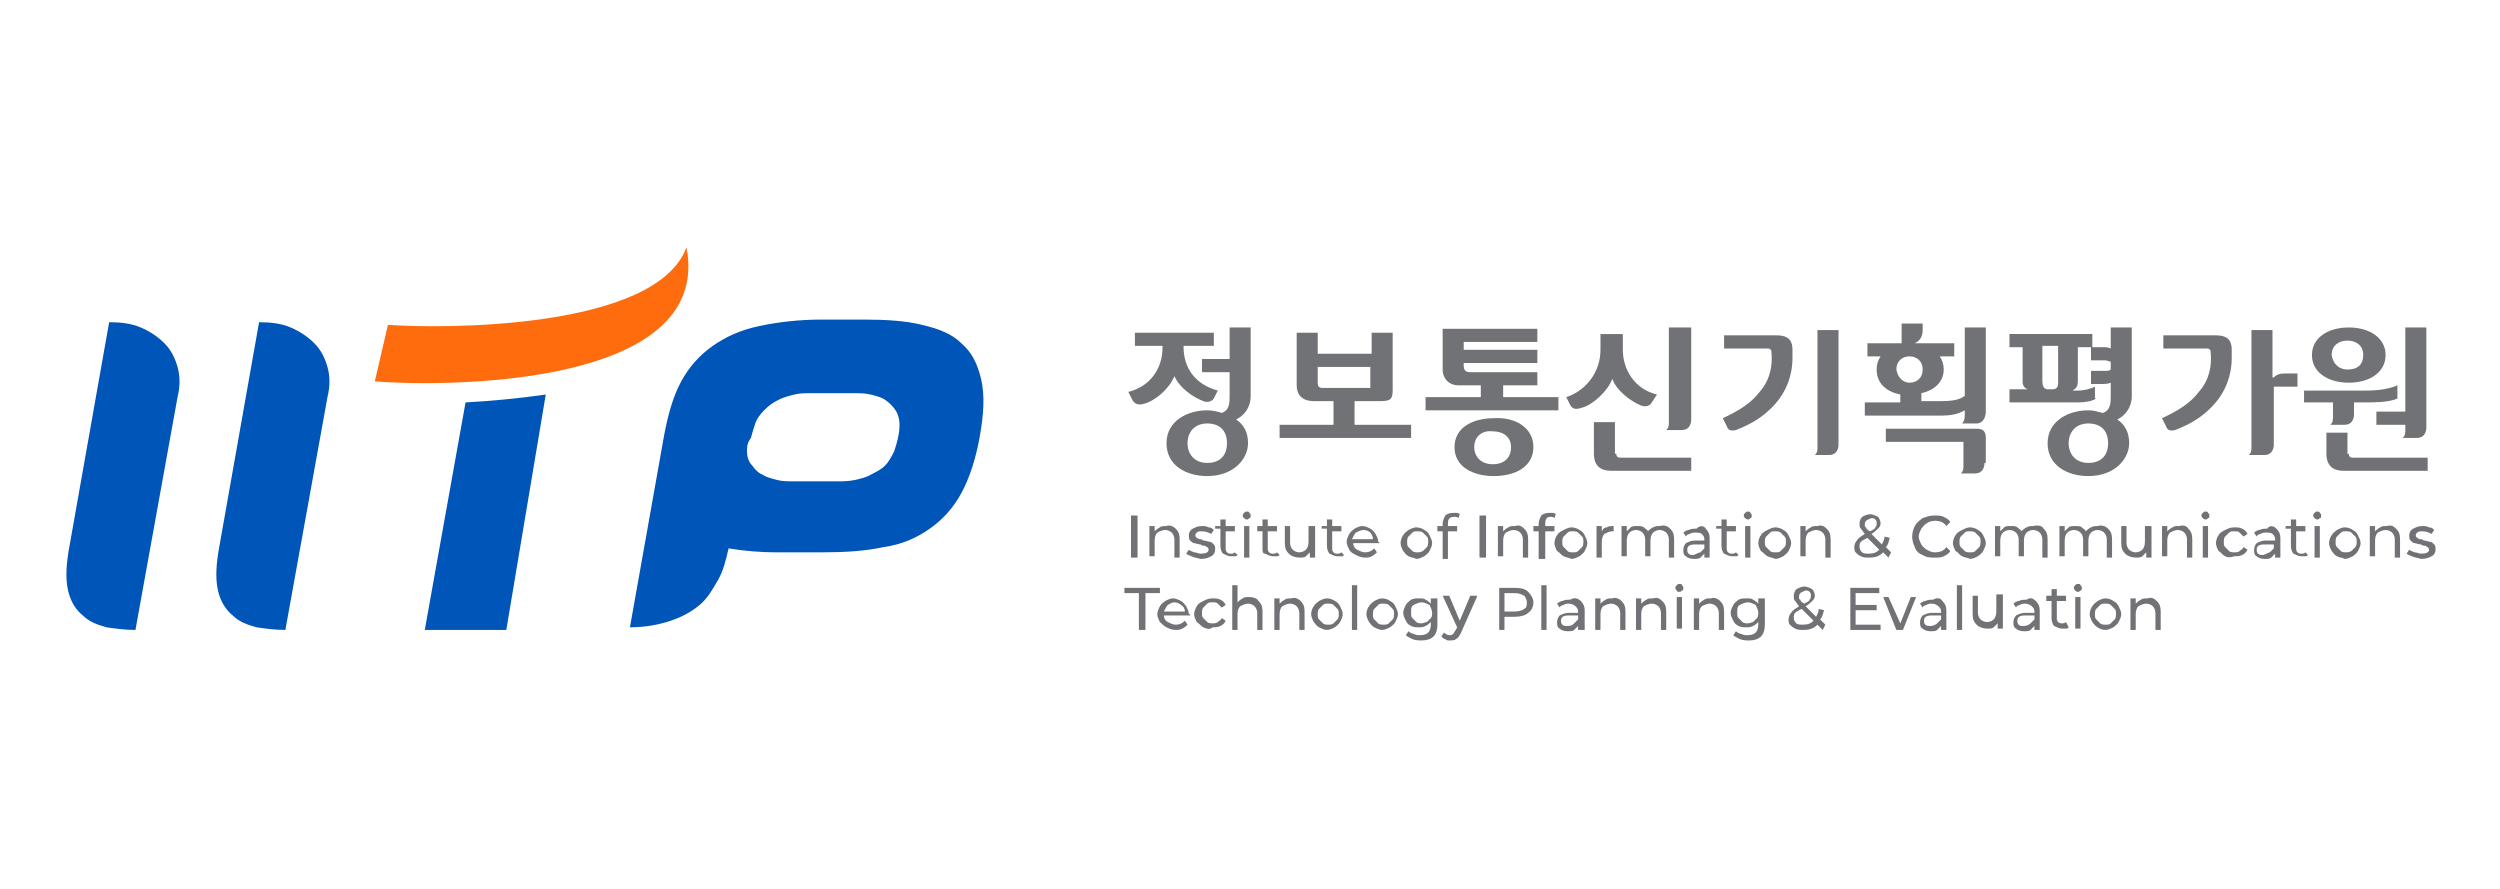 <?xml version="1.0" encoding="utf-8"?>
<!-- Generator: Adobe Illustrator 23.0.0, SVG Export Plug-In . SVG Version: 6.00 Build 0)  -->
<svg version="1.1" id="레이어_1" xmlns="http://www.w3.org/2000/svg" xmlns:xlink="http://www.w3.org/1999/xlink" x="0px"
	 y="0px" viewBox="0 0 190.1 67.6" style="enable-background:new 0 0 190.1 67.6;" xml:space="preserve">
<style type="text/css">
	.st0{fill:#0055B8;}
	.st1{fill:#FF6C0E;}
	.st2{fill:#717275;}
</style>
<g>
	<g>
		<path class="st0" d="M10.3,47.9c-0.8,0-1.5-0.1-2.2-0.2c-0.7-0.2-1.3-0.4-1.8-0.9c-0.5-0.4-0.9-1-1.1-1.8c-0.2-0.8-0.2-1.7,0-3
			l3.1-17.5c0.9,0,1.7,0.1,2.4,0.4c0.7,0.3,1.3,0.7,1.8,1.2c0.5,0.5,0.8,1.1,1,1.8c0.2,0.7,0.2,1.5,0,2.3L10.3,47.9z"/>
	</g>
	<g>
		<path class="st0" d="M21.7,47.9c-0.8,0-1.5-0.1-2.2-0.2c-0.7-0.2-1.3-0.4-1.8-0.9c-0.5-0.4-0.9-1-1.1-1.8c-0.2-0.8-0.2-1.7,0-3
			l3.1-17.5c0.9,0,1.7,0.1,2.4,0.4c0.7,0.3,1.3,0.7,1.8,1.2c0.5,0.5,0.8,1.1,1,1.8c0.2,0.7,0.2,1.5,0,2.3L21.7,47.9z"/>
		<path class="st0" d="M74.5,33.2c-0.3,1.7-0.8,3.2-1.4,4.3c-0.6,1.1-1.4,2-2.4,2.7c-1,0.7-2.1,1.2-3.5,1.4
			c-1.4,0.3-2.9,0.4-4.7,0.4H59c-1.1,0-2.4-0.1-3.6-0.3c-0.2,0.9-0.4,1.7-0.8,2.4c-0.4,0.7-0.8,1.4-1.4,1.9
			c-0.6,0.5-1.3,0.9-2.2,1.2c-0.9,0.3-1.9,0.5-3.1,0.5l2.6-14.6c0.3-1.6,0.7-3,1.3-4.1c0.6-1.1,1.4-2,2.4-2.7c1-0.7,2.1-1.2,3.5-1.5
			c1.4-0.3,3-0.5,4.8-0.5h3.2c1.7,0,3.2,0.1,4.4,0.4c1.3,0.3,2.3,0.7,3,1.4c0.8,0.7,1.2,1.5,1.5,2.7C74.9,30.1,74.8,31.5,74.5,33.2
			 M56.8,34.3c0,0.4,0.1,0.8,0.4,1.1c0.2,0.3,0.5,0.6,0.8,0.7c0.3,0.2,0.7,0.3,1.1,0.4c0.4,0.1,0.8,0.1,1.2,0.1h3.4
			c0.4,0,0.8,0,1.3-0.1c0.4-0.1,0.9-0.2,1.2-0.4c0.4-0.2,0.8-0.4,1.1-0.7c0.3-0.3,0.5-0.7,0.7-1.1c0.2-0.6,0.4-1.3,0.4-2
			c0-0.4-0.1-0.8-0.3-1.1c-0.2-0.3-0.5-0.6-0.8-0.8c-0.3-0.2-0.7-0.3-1.1-0.4c-0.4-0.1-0.8-0.1-1.2-0.1h-3.4c-0.4,0-0.8,0-1.2,0.1
			c-0.4,0.1-0.8,0.2-1.2,0.4c-0.4,0.2-0.7,0.4-1.1,0.8c-0.3,0.3-0.6,0.7-0.7,1.1c-0.1,0.3-0.2,0.6-0.3,1
			C56.8,33.7,56.8,34,56.8,34.3"/>
		<path class="st1" d="M52.2,18.8C52.2,18.8,52.2,18.8,52.2,18.8c-2.3,6.3-18.7,6.2-22.7,5.9l-1,4.3C33.3,29.4,54.3,29.6,52.2,18.8"
			/>
		<path class="st0" d="M41.5,30l-3,17.9h-6.2l3.1-17.3C37.3,30.5,39.4,30.3,41.5,30L41.5,30z"/>
		<path class="st2" d="M90,26.3v0.1c0,1.5,0.8,2.8,2.6,3.3l-0.3,0.6c-0.2,0.3-0.6,0.3-0.8,0.2c-0.8-0.3-1.8-1-2.2-1.9
			c-0.4,1-1.5,1.9-2.3,2.1c-0.3,0.1-0.7,0.1-0.9-0.3l-0.3-0.6c1.6-0.4,2.6-1.7,2.6-3.4v-0.1h-2.1v-1h6v1H90z M92.9,31.4
			c0.6-0.2,0.6-0.8,0.6-1.3v-1.8h-2.1v-1h2.1v-2.4h1.6v5.2c0,0.9-0.5,1.5-1.1,1.8c0.6,0.4,0.9,1,0.9,1.8c0,1.2-1.1,2.5-3.1,2.5
			c-1.6,0-3.1-0.8-3.1-2.5c0-1.7,1.6-2.5,3.1-2.5C92.2,31.2,92.6,31.3,92.9,31.4 M90.3,33.7c0,0.8,0.5,1.5,1.5,1.5
			c1,0,1.5-0.6,1.5-1.5c0-1-0.6-1.5-1.5-1.5C90.8,32.2,90.3,32.9,90.3,33.7"/>
		<path class="st2" d="M103,30.5v1.8h4.3v1H97.3v-1h4.1v-1.8h-1.5c-0.9,0-1.3-0.5-1.3-1.2v-4h1.6v1.6h4.1v-1.6h1.6v4.3
			c0,0.7-0.1,0.9-0.9,0.9H103z M100.2,27.9v1.2c0,0.3,0.1,0.4,0.4,0.4h3.6v-1.6H100.2z"/>
		<path class="st2" d="M117,29.3h-2.7v0.9h4.2v1h-10.1v-1h4.2v-0.9h-1.7c-0.7,0-1.2-0.5-1.2-1.2v-3.1h7.2v1h-5.6v0.6h5.6v1h-5.6v0.2
			c0,0.3,0.1,0.5,0.5,0.5h5.1V29.3z M116.6,34c0,1.5-1.4,2.2-3,2.2c-1.6,0-3-0.7-3-2.2c0-1.5,1.4-2.2,3-2.2
			C115.2,31.7,116.6,32.5,116.6,34 M112.1,34c0,0.7,0.5,1.3,1.4,1.3c0.9,0,1.4-0.5,1.4-1.3c0-0.7-0.5-1.2-1.4-1.2
			C112.7,32.7,112.1,33.2,112.1,34"/>
		<path class="st2" d="M123.4,25.4v1.2c0,1.5,0.9,3,2.6,3.4l-0.4,0.6c-0.2,0.4-0.7,0.3-0.9,0.2c-0.7-0.3-1.8-1.1-2.1-2
			c-0.3,0.9-1.5,2-2.3,2.2c-0.3,0.1-0.7,0.2-0.9-0.2l-0.3-0.6c1.5-0.5,2.6-1.9,2.6-3.6v-1.2H123.4z M122.9,34.5
			c0,0.2,0.1,0.3,0.3,0.3h5.4v1h-6.1c-0.7,0-1.3-0.3-1.3-1.3v-2.4h1.6V34.5z M128.6,24.9v7c0,0.4-0.2,0.8-0.7,0.8h-1.2
			c0.1-0.1,0.2-0.2,0.2-0.5v-7.3H128.6z"/>
		<path class="st2" d="M134.7,26.8c0-0.1,0-0.3-0.3-0.3h-3.3v-1h4c1,0,1.2,0.5,1.2,1.1v0.6c0,1.4-0.5,2.6-1.3,3.5
			c-0.8,0.9-1.7,1.5-3,2c-0.4,0.1-0.6,0-0.7-0.3l-0.3-0.6c1.3-0.6,2.2-1.2,2.8-2C134.6,28.9,134.8,27.8,134.7,26.8 M139.8,33.8
			c0,0.4-0.2,0.8-0.7,0.8h-1.1c0.1-0.1,0.2-0.2,0.2-0.5v-9h1.6V33.8z"/>
		<path class="st2" d="M147.5,27.1c0.2,0.3,0.3,0.6,0.3,1c0,1-0.8,1.6-1.7,1.8v0.6h1.5c0.9,0,1.4-0.1,1.8-0.4v-5.2h1.6v6.4
			c0,0.4-0.2,0.9-0.7,0.9h-1.1c0.1-0.1,0.2-0.3,0.2-0.6v-0.4c-0.5,0.3-1.1,0.4-1.7,0.4h-5.9v-1h2.7V30c-1-0.2-1.8-0.8-1.8-1.9
			c0-0.4,0.1-0.7,0.3-1H142v-1h2.6v-1.5h1.6v0.5c0,0.5-0.2,0.8-0.6,1h3v1H147.5z M150.9,35.2c0,0.4-0.2,0.8-0.7,0.8h-1.1
			c0.1-0.1,0.2-0.2,0.2-0.5v-1.9h-5.9v-1h6.9c0.5,0,0.7,0.2,0.7,0.7V35.2z M145.2,29.1c0.6,0,1-0.4,1-1c0-0.6-0.4-1-1-1
			c-0.6,0-1,0.4-1,1C144.3,28.7,144.7,29.1,145.2,29.1"/>
		<path class="st2" d="M159.4,30.3c-0.3,0.2-0.8,0.3-1.4,0.3h-5.2v-1h1.4c-0.3-0.1-0.4-0.3-0.4-0.6v-2.6h-1v-1h6.3v1h-1.1v2.5
			c0,0.5-0.1,0.6-0.4,0.8h0.4c0.4,0,0.9-0.1,1.3-0.3V30.3z M156.5,26.3h-1.2V29c0,0.3,0.1,0.6,0.4,0.6h0.4c0.3,0,0.4-0.2,0.4-0.5
			V26.3z M159.9,31.4c0.6-0.2,0.6-0.8,0.6-1.3v-1c-0.2,0.1-0.5,0.1-0.7,0.1H159v-1h1.1c0.1,0,0.3,0,0.4-0.1v-0.6
			c-0.1,0-0.3-0.1-0.4-0.1H159v-1h0.9c0.2,0,0.4,0,0.6,0.1v-1.6h1.6v5.2c0,0.9-0.5,1.5-1.1,1.8c0.6,0.4,0.9,1,0.9,1.8
			c0,1.2-1.1,2.5-3.1,2.5c-1.6,0-3.1-0.8-3.1-2.5c0-1.7,1.6-2.5,3.1-2.5C159.2,31.2,159.5,31.3,159.9,31.4 M157.3,33.7
			c0,0.8,0.5,1.5,1.5,1.5c1,0,1.5-0.6,1.5-1.5c0-1-0.6-1.5-1.5-1.5C157.8,32.2,157.3,32.9,157.3,33.7"/>
		<path class="st2" d="M168.1,26.8c0-0.1,0-0.3-0.3-0.3h-3.3v-1h4c1,0,1.2,0.5,1.2,1.1v0.6c0,1.4-0.5,2.6-1.3,3.5
			c-0.8,0.9-1.7,1.5-3,2c-0.4,0.1-0.6,0-0.7-0.3l-0.3-0.6c1.3-0.6,2.2-1.2,2.8-2C168,28.9,168.2,27.8,168.1,26.8 M172.9,28.7
			c0.1-0.1,0.3-0.3,0.8-0.3h1v1h-1.8v4.4c0,0.4-0.2,0.8-0.7,0.8H171c0.1-0.1,0.2-0.2,0.2-0.5v-9h1.6V28.7z"/>
		<path class="st2" d="M175.2,30.7v-1h4.5c0.6,0,1.7,0,2.6-0.4v1c-0.6,0.3-1.8,0.3-2.5,0.3H179v0.9c0,0.4-0.2,0.8-0.7,0.8h-1.1
			c0.1-0.1,0.2-0.2,0.2-0.5v-1.2H175.2z M181.4,27c0,1.3-1.2,2.1-2.8,2.1c-1.6,0-2.8-0.8-2.8-2.1c0-1.3,1.2-2.1,2.8-2.1
			C180.2,24.9,181.4,25.7,181.4,27 M178.6,34.5c0,0.2,0.1,0.3,0.3,0.3h5.7v1h-6.4c-0.7,0-1.3-0.3-1.3-1.3v-1.6h1.6V34.5z
			 M178.5,28.1c0.8,0,1.2-0.4,1.2-1.1c0-0.7-0.5-1.1-1.2-1.1c-0.7,0-1.2,0.4-1.2,1.1C177.4,27.7,177.9,28.1,178.5,28.1 M180.7,31.3
			h2.2v-6.4h1.6v7.6c0,0.4-0.2,0.8-0.7,0.8h-1.1c0.1-0.1,0.2-0.2,0.2-0.5v-0.5h-2.2V31.3z"/>
		<rect x="86" y="39.2" class="st2" width="0.5" height="3.2"/>
		<path class="st2" d="M89.4,40.2c0.2,0.2,0.3,0.4,0.3,0.8v1.4h-0.4V41c0-0.2-0.1-0.4-0.2-0.5c-0.1-0.1-0.3-0.2-0.5-0.2
			c-0.2,0-0.4,0.1-0.6,0.2c-0.1,0.1-0.2,0.3-0.2,0.6v1.2h-0.4V40h0.4v0.4c0.1-0.1,0.2-0.2,0.4-0.3c0.1-0.1,0.3-0.1,0.5-0.1
			C88.9,39.9,89.2,40,89.4,40.2"/>
		<path class="st2" d="M90.6,42.3c-0.2-0.1-0.3-0.1-0.4-0.2l0.2-0.3c0.1,0.1,0.2,0.1,0.4,0.2c0.2,0,0.3,0.1,0.5,0.1
			c0.4,0,0.6-0.1,0.6-0.3c0-0.1,0-0.1-0.1-0.2c-0.1,0-0.1-0.1-0.2-0.1c-0.1,0-0.2,0-0.3-0.1c-0.2,0-0.4-0.1-0.5-0.1
			c-0.1,0-0.2-0.1-0.3-0.2c-0.1-0.1-0.1-0.2-0.1-0.4c0-0.2,0.1-0.4,0.3-0.5c0.2-0.1,0.4-0.2,0.7-0.2c0.2,0,0.3,0,0.5,0.1
			c0.2,0,0.3,0.1,0.4,0.2l-0.2,0.3c-0.2-0.1-0.4-0.2-0.7-0.2c-0.2,0-0.3,0-0.4,0.1c-0.1,0.1-0.1,0.1-0.1,0.2c0,0.1,0,0.1,0.1,0.2
			c0.1,0,0.1,0.1,0.2,0.1c0.1,0,0.2,0,0.3,0.1c0.2,0,0.4,0.1,0.5,0.1c0.1,0,0.2,0.1,0.3,0.2c0.1,0.1,0.1,0.2,0.1,0.4
			c0,0.2-0.1,0.4-0.3,0.5c-0.2,0.1-0.4,0.2-0.8,0.2C90.9,42.4,90.8,42.4,90.6,42.3"/>
		<path class="st2" d="M94.1,42.2c-0.1,0.1-0.1,0.1-0.2,0.1c-0.1,0-0.2,0-0.3,0c-0.2,0-0.4-0.1-0.6-0.2c-0.1-0.1-0.2-0.3-0.2-0.6
			v-1.3h-0.4V40h0.4v-0.5h0.4V40h0.7v0.4h-0.7v1.3c0,0.1,0,0.2,0.1,0.3c0.1,0.1,0.2,0.1,0.3,0.1c0.1,0,0.2,0,0.3-0.1L94.1,42.2z"/>
		<path class="st2" d="M94.6,39.4c-0.1-0.1-0.1-0.1-0.1-0.2c0-0.1,0-0.1,0.1-0.2c0.1-0.1,0.1-0.1,0.2-0.1c0.1,0,0.2,0,0.2,0.1
			c0.1,0.1,0.1,0.1,0.1,0.2c0,0.1,0,0.2-0.1,0.2c-0.1,0.1-0.1,0.1-0.2,0.1C94.8,39.5,94.7,39.5,94.6,39.4 M94.6,40h0.4v2.4h-0.4V40z
			"/>
		<path class="st2" d="M97.3,42.2c-0.1,0.1-0.1,0.1-0.2,0.1c-0.1,0-0.2,0-0.3,0c-0.2,0-0.4-0.1-0.6-0.2C96,42.1,96,41.9,96,41.7
			v-1.3h-0.4V40H96v-0.5h0.4V40h0.7v0.4h-0.7v1.3c0,0.1,0,0.2,0.1,0.3c0.1,0.1,0.2,0.1,0.3,0.1c0.1,0,0.2,0,0.3-0.1L97.3,42.2z"/>
		<path class="st2" d="M100,40v2.4h-0.4V42c-0.1,0.1-0.2,0.2-0.3,0.3c-0.1,0.1-0.3,0.1-0.5,0.1c-0.3,0-0.6-0.1-0.8-0.3
			c-0.2-0.2-0.3-0.4-0.3-0.8V40h0.4v1.3c0,0.2,0.1,0.4,0.2,0.5c0.1,0.1,0.3,0.2,0.5,0.2c0.2,0,0.4-0.1,0.5-0.2
			c0.1-0.1,0.2-0.3,0.2-0.6V40H100z"/>
		<path class="st2" d="M102.2,42.2c-0.1,0.1-0.1,0.1-0.2,0.1c-0.1,0-0.2,0-0.3,0c-0.2,0-0.4-0.1-0.6-0.2c-0.1-0.1-0.2-0.3-0.2-0.6
			v-1.3h-0.4V40h0.4v-0.5h0.4V40h0.7v0.4h-0.7v1.3c0,0.1,0,0.2,0.1,0.3c0.1,0.1,0.2,0.1,0.3,0.1c0.1,0,0.2,0,0.3-0.1L102.2,42.2z"/>
		<path class="st2" d="M104.9,41.3h-2c0,0.2,0.1,0.4,0.3,0.5c0.2,0.1,0.4,0.2,0.6,0.2c0.3,0,0.5-0.1,0.7-0.3l0.2,0.3
			c-0.1,0.1-0.2,0.2-0.4,0.3c-0.2,0.1-0.3,0.1-0.5,0.1c-0.3,0-0.5-0.1-0.7-0.2c-0.2-0.1-0.4-0.2-0.5-0.4c-0.1-0.2-0.2-0.4-0.2-0.6
			c0-0.2,0.1-0.4,0.2-0.6c0.1-0.2,0.3-0.3,0.4-0.4c0.2-0.1,0.4-0.2,0.6-0.2s0.4,0.1,0.6,0.2s0.3,0.3,0.4,0.4
			c0.1,0.2,0.2,0.4,0.2,0.6C104.9,41.2,104.9,41.3,104.9,41.3 M103.1,40.5c-0.1,0.1-0.2,0.3-0.3,0.5h1.6c0-0.2-0.1-0.4-0.2-0.5
			c-0.1-0.1-0.3-0.2-0.5-0.2C103.5,40.3,103.3,40.4,103.1,40.5"/>
		<path class="st2" d="M107.1,42.3c-0.2-0.1-0.3-0.3-0.4-0.4c-0.1-0.2-0.2-0.4-0.2-0.6c0-0.2,0.1-0.5,0.2-0.6
			c0.1-0.2,0.3-0.3,0.4-0.4c0.2-0.1,0.4-0.2,0.6-0.2c0.2,0,0.5,0.1,0.6,0.2c0.2,0.1,0.3,0.2,0.4,0.4c0.1,0.2,0.2,0.4,0.2,0.6
			c0,0.2-0.1,0.4-0.2,0.6c-0.1,0.2-0.3,0.3-0.4,0.4c-0.2,0.1-0.4,0.2-0.6,0.2C107.5,42.4,107.3,42.4,107.1,42.3 M108.2,41.9
			c0.1-0.1,0.2-0.2,0.3-0.3c0.1-0.1,0.1-0.3,0.1-0.4c0-0.2,0-0.3-0.1-0.4c-0.1-0.1-0.2-0.2-0.3-0.3c-0.1-0.1-0.3-0.1-0.4-0.1
			c-0.2,0-0.3,0-0.4,0.1c-0.1,0.1-0.2,0.2-0.3,0.3c-0.1,0.1-0.1,0.3-0.1,0.4c0,0.2,0,0.3,0.1,0.4c0.1,0.1,0.2,0.2,0.3,0.3
			c0.1,0.1,0.3,0.1,0.4,0.1C107.9,42,108,42,108.2,41.9"/>
		<path class="st2" d="M110.1,39.8V40h0.7v0.4h-0.7v2.1h-0.4v-2.1h-0.4V40h0.4v-0.2c0-0.2,0.1-0.4,0.2-0.6c0.1-0.1,0.3-0.2,0.6-0.2
			c0.1,0,0.2,0,0.3,0c0.1,0,0.2,0.1,0.2,0.1l-0.1,0.3c-0.1-0.1-0.2-0.1-0.3-0.1C110.2,39.3,110.1,39.5,110.1,39.8"/>
		<rect x="112.5" y="39.2" class="st2" width="0.5" height="3.2"/>
		<path class="st2" d="M115.9,40.2c0.2,0.2,0.3,0.4,0.3,0.8v1.4h-0.4V41c0-0.2-0.1-0.4-0.2-0.5c-0.1-0.1-0.3-0.2-0.5-0.2
			c-0.2,0-0.4,0.1-0.6,0.2c-0.1,0.1-0.2,0.3-0.2,0.6v1.2h-0.4V40h0.4v0.4c0.1-0.1,0.2-0.2,0.4-0.3c0.1-0.1,0.3-0.1,0.5-0.1
			C115.5,39.9,115.7,40,115.9,40.2"/>
		<path class="st2" d="M117.5,39.8V40h0.7v0.4h-0.7v2.1H117v-2.1h-0.4V40h0.4v-0.2c0-0.2,0.1-0.4,0.2-0.6c0.1-0.1,0.3-0.2,0.6-0.2
			c0.1,0,0.2,0,0.3,0c0.1,0,0.2,0.1,0.2,0.1l-0.1,0.3c-0.1-0.1-0.2-0.1-0.3-0.1C117.6,39.3,117.5,39.5,117.5,39.8"/>
		<path class="st2" d="M118.9,42.3c-0.2-0.1-0.3-0.3-0.5-0.4c-0.1-0.2-0.2-0.4-0.2-0.6c0-0.2,0.1-0.5,0.2-0.6
			c0.1-0.2,0.3-0.3,0.5-0.4c0.2-0.1,0.4-0.2,0.6-0.2c0.2,0,0.5,0.1,0.6,0.2c0.2,0.1,0.3,0.2,0.4,0.4c0.1,0.2,0.2,0.4,0.2,0.6
			c0,0.2-0.1,0.4-0.2,0.6c-0.1,0.2-0.3,0.3-0.4,0.4c-0.2,0.1-0.4,0.2-0.6,0.2C119.3,42.4,119.1,42.4,118.9,42.3 M120,41.9
			c0.1-0.1,0.2-0.2,0.3-0.3c0.1-0.1,0.1-0.3,0.1-0.4c0-0.2,0-0.3-0.1-0.4c-0.1-0.1-0.2-0.2-0.3-0.3c-0.1-0.1-0.3-0.1-0.4-0.1
			c-0.2,0-0.3,0-0.4,0.1c-0.1,0.1-0.2,0.2-0.3,0.3c-0.1,0.1-0.1,0.3-0.1,0.4c0,0.2,0,0.3,0.1,0.4c0.1,0.1,0.2,0.2,0.3,0.3
			c0.1,0.1,0.3,0.1,0.4,0.1C119.7,42,119.9,42,120,41.9"/>
		<path class="st2" d="M122.2,40.1c0.1-0.1,0.3-0.1,0.5-0.1v0.4c0,0-0.1,0-0.1,0c-0.2,0-0.4,0.1-0.6,0.2c-0.1,0.1-0.2,0.3-0.2,0.6
			v1.2h-0.4V40h0.4v0.4C121.9,40.2,122,40.1,122.2,40.1"/>
		<path class="st2" d="M127,40.2c0.2,0.2,0.3,0.4,0.3,0.8v1.4h-0.4V41c0-0.2-0.1-0.4-0.2-0.5c-0.1-0.1-0.3-0.2-0.5-0.2
			c-0.2,0-0.4,0.1-0.5,0.2c-0.1,0.1-0.2,0.3-0.2,0.6v1.2h-0.4V41c0-0.2-0.1-0.4-0.2-0.5c-0.1-0.1-0.3-0.2-0.5-0.2
			c-0.2,0-0.4,0.1-0.5,0.2c-0.1,0.1-0.2,0.3-0.2,0.6v1.2h-0.4V40h0.4v0.4c0.1-0.1,0.2-0.2,0.3-0.3c0.1-0.1,0.3-0.1,0.5-0.1
			c0.2,0,0.4,0,0.5,0.1c0.1,0.1,0.3,0.2,0.3,0.3c0.1-0.1,0.2-0.2,0.4-0.3c0.2-0.1,0.3-0.1,0.5-0.1C126.6,39.9,126.8,40,127,40.2"/>
		<path class="st2" d="M129.7,40.2c0.2,0.2,0.3,0.4,0.3,0.7v1.5h-0.4v-0.3c-0.1,0.1-0.2,0.2-0.3,0.3c-0.1,0.1-0.3,0.1-0.5,0.1
			c-0.3,0-0.5-0.1-0.6-0.2c-0.2-0.1-0.2-0.3-0.2-0.5c0-0.2,0.1-0.4,0.2-0.5c0.2-0.1,0.4-0.2,0.7-0.2h0.7v-0.1c0-0.2-0.1-0.3-0.2-0.4
			c-0.1-0.1-0.3-0.1-0.5-0.1c-0.1,0-0.3,0-0.4,0.1c-0.1,0-0.3,0.1-0.3,0.2l-0.2-0.3c0.1-0.1,0.3-0.2,0.4-0.2
			c0.2-0.1,0.4-0.1,0.6-0.1C129.3,39.9,129.6,40,129.7,40.2 M129.3,42c0.1-0.1,0.2-0.2,0.3-0.3v-0.3h-0.7c-0.4,0-0.6,0.1-0.6,0.4
			c0,0.1,0,0.2,0.1,0.3c0.1,0.1,0.2,0.1,0.4,0.1C129,42.1,129.2,42,129.3,42"/>
		<path class="st2" d="M132.2,42.2c-0.1,0.1-0.1,0.1-0.2,0.1c-0.1,0-0.2,0-0.3,0c-0.2,0-0.4-0.1-0.6-0.2c-0.1-0.1-0.2-0.3-0.2-0.6
			v-1.3h-0.4V40h0.4v-0.5h0.4V40h0.7v0.4h-0.7v1.3c0,0.1,0,0.2,0.1,0.3c0.1,0.1,0.2,0.1,0.3,0.1c0.1,0,0.2,0,0.3-0.1L132.2,42.2z"/>
		<path class="st2" d="M132.7,39.4c-0.1-0.1-0.1-0.1-0.1-0.2c0-0.1,0-0.1,0.1-0.2c0.1-0.1,0.1-0.1,0.2-0.1c0.1,0,0.2,0,0.2,0.1
			c0.1,0.1,0.1,0.1,0.1,0.2c0,0.1,0,0.2-0.1,0.2c-0.1,0.1-0.1,0.1-0.2,0.1C132.9,39.5,132.8,39.5,132.7,39.4 M132.7,40h0.4v2.4h-0.4
			V40z"/>
		<path class="st2" d="M134.4,42.3c-0.2-0.1-0.3-0.3-0.5-0.4c-0.1-0.2-0.2-0.4-0.2-0.6c0-0.2,0.1-0.5,0.2-0.6
			c0.1-0.2,0.3-0.3,0.5-0.4c0.2-0.1,0.4-0.2,0.6-0.2c0.2,0,0.5,0.1,0.6,0.2c0.2,0.1,0.3,0.2,0.4,0.4c0.1,0.2,0.2,0.4,0.2,0.6
			c0,0.2-0.1,0.4-0.2,0.6c-0.1,0.2-0.3,0.3-0.4,0.4c-0.2,0.1-0.4,0.2-0.6,0.2C134.8,42.4,134.6,42.4,134.4,42.3 M135.4,41.9
			c0.1-0.1,0.2-0.2,0.3-0.3c0.1-0.1,0.1-0.3,0.1-0.4c0-0.2,0-0.3-0.1-0.4c-0.1-0.1-0.2-0.2-0.3-0.3c-0.1-0.1-0.3-0.1-0.4-0.1
			c-0.2,0-0.3,0-0.4,0.1c-0.1,0.1-0.2,0.2-0.3,0.3c-0.1,0.1-0.1,0.3-0.1,0.4c0,0.2,0,0.3,0.1,0.4c0.1,0.1,0.2,0.2,0.3,0.3
			c0.1,0.1,0.3,0.1,0.4,0.1C135.2,42,135.3,42,135.4,41.9"/>
		<path class="st2" d="M138.9,40.2c0.2,0.2,0.3,0.4,0.3,0.8v1.4h-0.4V41c0-0.2-0.1-0.4-0.2-0.5c-0.1-0.1-0.3-0.2-0.5-0.2
			c-0.2,0-0.4,0.1-0.6,0.2c-0.1,0.1-0.2,0.3-0.2,0.6v1.2h-0.4V40h0.4v0.4c0.1-0.1,0.2-0.2,0.4-0.3c0.1-0.1,0.3-0.1,0.5-0.1
			C138.5,39.9,138.7,40,138.9,40.2"/>
		<path class="st2" d="M143.6,42.4l-0.4-0.4c-0.3,0.3-0.6,0.4-1.1,0.4c-0.2,0-0.4,0-0.6-0.1c-0.2-0.1-0.3-0.2-0.4-0.3
			c-0.1-0.1-0.1-0.3-0.1-0.4c0-0.2,0.1-0.4,0.2-0.5c0.1-0.2,0.3-0.3,0.6-0.5c-0.1-0.1-0.2-0.3-0.3-0.4c-0.1-0.1-0.1-0.2-0.1-0.4
			c0-0.2,0.1-0.4,0.2-0.5c0.2-0.1,0.4-0.2,0.6-0.2c0.2,0,0.4,0.1,0.6,0.2c0.1,0.1,0.2,0.3,0.2,0.5c0,0.2-0.1,0.3-0.2,0.4
			c-0.1,0.1-0.3,0.3-0.5,0.4l0.8,0.8c0.1-0.2,0.2-0.4,0.2-0.6l0.4,0.1c-0.1,0.3-0.1,0.5-0.3,0.7l0.4,0.4L143.6,42.4z M142.9,41.8
			l-0.9-0.9c-0.2,0.1-0.4,0.2-0.5,0.3c-0.1,0.1-0.1,0.2-0.1,0.4c0,0.2,0.1,0.3,0.2,0.4c0.1,0.1,0.3,0.1,0.5,0.1
			C142.5,42.1,142.7,42,142.9,41.8 M141.9,39.6c-0.1,0.1-0.1,0.2-0.1,0.3c0,0.1,0,0.2,0.1,0.2c0,0.1,0.1,0.2,0.3,0.3
			c0.2-0.1,0.4-0.2,0.4-0.3c0.1-0.1,0.1-0.2,0.1-0.3c0-0.1,0-0.2-0.1-0.3c-0.1-0.1-0.2-0.1-0.3-0.1C142.1,39.5,142,39.5,141.9,39.6"
			/>
		<path class="st2" d="M146.2,42.2c-0.3-0.1-0.5-0.3-0.6-0.6c-0.1-0.2-0.2-0.5-0.2-0.8c0-0.3,0.1-0.6,0.2-0.8
			c0.1-0.2,0.3-0.4,0.6-0.6c0.3-0.1,0.5-0.2,0.9-0.2c0.3,0,0.5,0,0.7,0.1c0.2,0.1,0.4,0.2,0.5,0.4l-0.3,0.3
			c-0.2-0.3-0.5-0.4-0.9-0.4c-0.2,0-0.5,0.1-0.6,0.2c-0.2,0.1-0.3,0.3-0.4,0.4c-0.1,0.2-0.2,0.4-0.2,0.6c0,0.2,0.1,0.4,0.2,0.6
			c0.1,0.2,0.3,0.3,0.4,0.4c0.2,0.1,0.4,0.2,0.6,0.2c0.4,0,0.7-0.1,0.9-0.4l0.3,0.3c-0.1,0.2-0.3,0.3-0.5,0.4
			c-0.2,0.1-0.4,0.1-0.7,0.1C146.8,42.4,146.5,42.4,146.2,42.2"/>
		<path class="st2" d="M149.2,42.3c-0.2-0.1-0.3-0.3-0.5-0.4c-0.1-0.2-0.2-0.4-0.2-0.6c0-0.2,0.1-0.5,0.2-0.6
			c0.1-0.2,0.3-0.3,0.5-0.4c0.2-0.1,0.4-0.2,0.6-0.2c0.2,0,0.5,0.1,0.6,0.2c0.2,0.1,0.3,0.2,0.4,0.4c0.1,0.2,0.2,0.4,0.2,0.6
			c0,0.2-0.1,0.4-0.2,0.6c-0.1,0.2-0.3,0.3-0.4,0.4c-0.2,0.1-0.4,0.2-0.6,0.2C149.6,42.4,149.4,42.4,149.2,42.3 M150.2,41.9
			c0.1-0.1,0.2-0.2,0.3-0.3c0.1-0.1,0.1-0.3,0.1-0.4c0-0.2,0-0.3-0.1-0.4c-0.1-0.1-0.2-0.2-0.3-0.3c-0.1-0.1-0.3-0.1-0.4-0.1
			c-0.2,0-0.3,0-0.4,0.1c-0.1,0.1-0.2,0.2-0.3,0.3c-0.1,0.1-0.1,0.3-0.1,0.4c0,0.2,0,0.3,0.1,0.4c0.1,0.1,0.2,0.2,0.3,0.3
			c0.1,0.1,0.3,0.1,0.4,0.1C150,42,150.1,42,150.2,41.9"/>
		<path class="st2" d="M155.4,40.2c0.2,0.2,0.3,0.4,0.3,0.8v1.4h-0.4V41c0-0.2-0.1-0.4-0.2-0.5c-0.1-0.1-0.3-0.2-0.5-0.2
			c-0.2,0-0.4,0.1-0.5,0.2c-0.1,0.1-0.2,0.3-0.2,0.6v1.2h-0.4V41c0-0.2-0.1-0.4-0.2-0.5c-0.1-0.1-0.3-0.2-0.5-0.2
			c-0.2,0-0.4,0.1-0.5,0.2c-0.1,0.1-0.2,0.3-0.2,0.6v1.2h-0.4V40h0.4v0.4c0.1-0.1,0.2-0.2,0.3-0.3c0.1-0.1,0.3-0.1,0.5-0.1
			c0.2,0,0.4,0,0.5,0.1c0.1,0.1,0.3,0.2,0.3,0.3c0.1-0.1,0.2-0.2,0.4-0.3c0.2-0.1,0.3-0.1,0.5-0.1C155,39.9,155.3,40,155.4,40.2"/>
		<path class="st2" d="M160.3,40.2c0.2,0.2,0.3,0.4,0.3,0.8v1.4h-0.4V41c0-0.2-0.1-0.4-0.2-0.5c-0.1-0.1-0.3-0.2-0.5-0.2
			c-0.2,0-0.4,0.1-0.5,0.2c-0.1,0.1-0.2,0.3-0.2,0.6v1.2h-0.4V41c0-0.2-0.1-0.4-0.2-0.5c-0.1-0.1-0.3-0.2-0.5-0.2
			c-0.2,0-0.4,0.1-0.5,0.2c-0.1,0.1-0.2,0.3-0.2,0.6v1.2h-0.4V40h0.4v0.4c0.1-0.1,0.2-0.2,0.3-0.3c0.1-0.1,0.3-0.1,0.5-0.1
			c0.2,0,0.4,0,0.5,0.1c0.1,0.1,0.3,0.2,0.3,0.3c0.1-0.1,0.2-0.2,0.4-0.3c0.2-0.1,0.3-0.1,0.5-0.1C159.8,39.9,160.1,40,160.3,40.2"
			/>
		<path class="st2" d="M163.6,40v2.4h-0.4V42c-0.1,0.1-0.2,0.2-0.3,0.3c-0.1,0.1-0.3,0.1-0.5,0.1c-0.3,0-0.6-0.1-0.8-0.3
			c-0.2-0.2-0.3-0.4-0.3-0.8V40h0.4v1.3c0,0.2,0.1,0.4,0.2,0.5c0.1,0.1,0.3,0.2,0.5,0.2c0.2,0,0.4-0.1,0.5-0.2
			c0.1-0.1,0.2-0.3,0.2-0.6V40H163.6z"/>
		<path class="st2" d="M166.4,40.2c0.2,0.2,0.3,0.4,0.3,0.8v1.4h-0.4V41c0-0.2-0.1-0.4-0.2-0.5c-0.1-0.1-0.3-0.2-0.5-0.2
			c-0.2,0-0.4,0.1-0.6,0.2c-0.1,0.1-0.2,0.3-0.2,0.6v1.2h-0.4V40h0.4v0.4c0.1-0.1,0.2-0.2,0.4-0.3c0.1-0.1,0.3-0.1,0.5-0.1
			C166,39.9,166.3,40,166.4,40.2"/>
		<path class="st2" d="M167.5,39.4c-0.1-0.1-0.1-0.1-0.1-0.2c0-0.1,0-0.1,0.1-0.2c0.1-0.1,0.1-0.1,0.2-0.1c0.1,0,0.2,0,0.2,0.1
			c0.1,0.1,0.1,0.1,0.1,0.2c0,0.1,0,0.2-0.1,0.2c-0.1,0.1-0.1,0.1-0.2,0.1C167.7,39.5,167.6,39.5,167.5,39.4 M167.5,40h0.4v2.4h-0.4
			V40z"/>
		<path class="st2" d="M169.2,42.3c-0.2-0.1-0.3-0.3-0.5-0.4c-0.1-0.2-0.2-0.4-0.2-0.6s0.1-0.5,0.2-0.6c0.1-0.2,0.3-0.3,0.5-0.4
			c0.2-0.1,0.4-0.2,0.7-0.2c0.2,0,0.4,0,0.6,0.1c0.2,0.1,0.3,0.2,0.4,0.4l-0.3,0.2c-0.1-0.1-0.2-0.2-0.3-0.3
			c-0.1-0.1-0.2-0.1-0.4-0.1c-0.2,0-0.3,0-0.4,0.1c-0.1,0.1-0.2,0.2-0.3,0.3c-0.1,0.1-0.1,0.3-0.1,0.4c0,0.2,0,0.3,0.1,0.4
			c0.1,0.1,0.2,0.2,0.3,0.3c0.1,0.1,0.3,0.1,0.4,0.1c0.1,0,0.3,0,0.4-0.1c0.1-0.1,0.2-0.1,0.3-0.3l0.3,0.2c-0.1,0.2-0.2,0.3-0.4,0.4
			c-0.2,0.1-0.4,0.1-0.6,0.1C169.6,42.4,169.4,42.4,169.2,42.3"/>
		<path class="st2" d="M173.1,40.2c0.2,0.2,0.3,0.4,0.3,0.7v1.5h-0.4v-0.3c-0.1,0.1-0.2,0.2-0.3,0.3c-0.1,0.1-0.3,0.1-0.5,0.1
			c-0.3,0-0.5-0.1-0.6-0.2c-0.2-0.1-0.2-0.3-0.2-0.5c0-0.2,0.1-0.4,0.2-0.5c0.2-0.1,0.4-0.2,0.7-0.2h0.7v-0.1c0-0.2-0.1-0.3-0.2-0.4
			c-0.1-0.1-0.3-0.1-0.5-0.1c-0.1,0-0.3,0-0.4,0.1c-0.1,0-0.3,0.1-0.3,0.2l-0.2-0.3c0.1-0.1,0.3-0.2,0.4-0.2
			c0.2-0.1,0.4-0.1,0.6-0.1C172.6,39.9,172.9,40,173.1,40.2 M172.6,42c0.1-0.1,0.2-0.2,0.3-0.3v-0.3h-0.7c-0.4,0-0.6,0.1-0.6,0.4
			c0,0.1,0,0.2,0.1,0.3c0.1,0.1,0.2,0.1,0.4,0.1C172.4,42.1,172.5,42,172.6,42"/>
		<path class="st2" d="M175.5,42.2c-0.1,0.1-0.1,0.1-0.2,0.1c-0.1,0-0.2,0-0.3,0c-0.2,0-0.4-0.1-0.6-0.2c-0.1-0.1-0.2-0.3-0.2-0.6
			v-1.3h-0.4V40h0.4v-0.5h0.4V40h0.7v0.4h-0.7v1.3c0,0.1,0,0.2,0.1,0.3c0.1,0.1,0.2,0.1,0.3,0.1c0.1,0,0.2,0,0.3-0.1L175.5,42.2z"/>
		<path class="st2" d="M176,39.4c-0.1-0.1-0.1-0.1-0.1-0.2c0-0.1,0-0.1,0.1-0.2c0.1-0.1,0.1-0.1,0.2-0.1c0.1,0,0.2,0,0.2,0.1
			c0.1,0.1,0.1,0.1,0.1,0.2c0,0.1,0,0.2-0.1,0.2c-0.1,0.1-0.1,0.1-0.2,0.1C176.2,39.5,176.1,39.5,176,39.4 M176,40h0.4v2.4H176V40z"
			/>
		<path class="st2" d="M177.7,42.3c-0.2-0.1-0.3-0.3-0.4-0.4c-0.1-0.2-0.2-0.4-0.2-0.6c0-0.2,0.1-0.5,0.2-0.6
			c0.1-0.2,0.3-0.3,0.4-0.4c0.2-0.1,0.4-0.2,0.6-0.2c0.2,0,0.5,0.1,0.6,0.2c0.2,0.1,0.3,0.2,0.4,0.4c0.1,0.2,0.2,0.4,0.2,0.6
			c0,0.2-0.1,0.4-0.2,0.6c-0.1,0.2-0.3,0.3-0.4,0.4c-0.2,0.1-0.4,0.2-0.6,0.2C178.1,42.4,177.9,42.4,177.7,42.3 M178.8,41.9
			c0.1-0.1,0.2-0.2,0.3-0.3c0.1-0.1,0.1-0.3,0.1-0.4c0-0.2,0-0.3-0.1-0.4c-0.1-0.1-0.2-0.2-0.3-0.3c-0.1-0.1-0.3-0.1-0.4-0.1
			c-0.2,0-0.3,0-0.4,0.1c-0.1,0.1-0.2,0.2-0.3,0.3c-0.1,0.1-0.1,0.3-0.1,0.4c0,0.2,0,0.3,0.1,0.4c0.1,0.1,0.2,0.2,0.3,0.3
			c0.1,0.1,0.3,0.1,0.4,0.1C178.5,42,178.6,42,178.8,41.9"/>
		<path class="st2" d="M182.2,40.2c0.2,0.2,0.3,0.4,0.3,0.8v1.4h-0.4V41c0-0.2-0.1-0.4-0.2-0.5c-0.1-0.1-0.3-0.2-0.5-0.2
			c-0.2,0-0.4,0.1-0.6,0.2c-0.1,0.1-0.2,0.3-0.2,0.6v1.2h-0.4V40h0.4v0.4c0.1-0.1,0.2-0.2,0.4-0.3c0.1-0.1,0.3-0.1,0.5-0.1
			C181.8,39.9,182,40,182.2,40.2"/>
		<path class="st2" d="M183.4,42.3c-0.2-0.1-0.3-0.1-0.4-0.2l0.2-0.3c0.1,0.1,0.2,0.1,0.4,0.2c0.2,0,0.3,0.1,0.5,0.1
			c0.4,0,0.6-0.1,0.6-0.3c0-0.1,0-0.1-0.1-0.2c-0.1,0-0.1-0.1-0.2-0.1c-0.1,0-0.2,0-0.3-0.1c-0.2,0-0.4-0.1-0.5-0.1
			c-0.1,0-0.2-0.1-0.3-0.2c-0.1-0.1-0.1-0.2-0.1-0.4c0-0.2,0.1-0.4,0.3-0.5c0.2-0.1,0.4-0.2,0.7-0.2c0.2,0,0.3,0,0.5,0.1
			c0.2,0,0.3,0.1,0.4,0.2l-0.2,0.3c-0.2-0.1-0.4-0.2-0.7-0.2c-0.2,0-0.3,0-0.4,0.1c-0.1,0.1-0.1,0.1-0.1,0.2c0,0.1,0,0.1,0.1,0.2
			c0.1,0,0.1,0.1,0.2,0.1c0.1,0,0.2,0,0.3,0.1c0.2,0,0.4,0.1,0.5,0.1c0.1,0,0.2,0.1,0.3,0.2c0.1,0.1,0.1,0.2,0.1,0.4
			c0,0.2-0.1,0.4-0.3,0.5c-0.2,0.1-0.4,0.2-0.8,0.2C183.8,42.4,183.6,42.4,183.4,42.3"/>
		<polygon class="st2" points="86.6,45.1 85.5,45.1 85.5,44.7 88.2,44.7 88.2,45.1 87.1,45.1 87.1,47.9 86.6,47.9 		"/>
		<path class="st2" d="M90.5,46.8h-2c0,0.2,0.1,0.4,0.3,0.5c0.2,0.1,0.4,0.2,0.6,0.2c0.3,0,0.5-0.1,0.7-0.3l0.2,0.3
			c-0.1,0.1-0.2,0.2-0.4,0.3c-0.2,0.1-0.3,0.1-0.5,0.1c-0.3,0-0.5-0.1-0.7-0.2c-0.2-0.1-0.4-0.3-0.5-0.4c-0.1-0.2-0.2-0.4-0.2-0.6
			c0-0.2,0.1-0.4,0.2-0.6c0.1-0.2,0.3-0.3,0.4-0.4c0.2-0.1,0.4-0.2,0.6-0.2s0.4,0.1,0.6,0.2c0.2,0.1,0.3,0.3,0.4,0.4
			c0.1,0.2,0.2,0.4,0.2,0.6C90.5,46.7,90.5,46.7,90.5,46.8 M88.8,46c-0.1,0.1-0.2,0.3-0.3,0.5h1.6c0-0.2-0.1-0.4-0.3-0.5
			c-0.1-0.1-0.3-0.2-0.5-0.2C89.1,45.8,89,45.9,88.8,46"/>
		<path class="st2" d="M91.5,47.7c-0.2-0.1-0.3-0.3-0.5-0.4c-0.1-0.2-0.2-0.4-0.2-0.6c0-0.2,0.1-0.4,0.2-0.6
			c0.1-0.2,0.3-0.3,0.5-0.4c0.2-0.1,0.4-0.2,0.7-0.2c0.2,0,0.4,0,0.6,0.1c0.2,0.1,0.3,0.2,0.4,0.4l-0.3,0.2
			c-0.1-0.1-0.2-0.2-0.3-0.3c-0.1-0.1-0.2-0.1-0.4-0.1c-0.2,0-0.3,0-0.4,0.1c-0.1,0.1-0.2,0.2-0.3,0.3c-0.1,0.1-0.1,0.3-0.1,0.4
			c0,0.2,0,0.3,0.1,0.4c0.1,0.1,0.2,0.2,0.3,0.3c0.1,0.1,0.3,0.1,0.4,0.1c0.1,0,0.3,0,0.4-0.1c0.1-0.1,0.2-0.1,0.3-0.3l0.3,0.2
			c-0.1,0.2-0.2,0.3-0.4,0.4c-0.2,0.1-0.4,0.1-0.6,0.1C92,47.9,91.7,47.8,91.5,47.7"/>
		<path class="st2" d="M95.7,45.7c0.2,0.2,0.3,0.4,0.3,0.8v1.4h-0.4v-1.3c0-0.2-0.1-0.4-0.2-0.5c-0.1-0.1-0.3-0.2-0.5-0.2
			c-0.2,0-0.4,0.1-0.6,0.2c-0.1,0.1-0.2,0.3-0.2,0.6v1.2h-0.4v-3.4h0.4v1.3c0.1-0.1,0.2-0.2,0.4-0.3c0.1-0.1,0.3-0.1,0.5-0.1
			C95.3,45.4,95.6,45.5,95.7,45.7"/>
		<path class="st2" d="M98.9,45.7c0.2,0.2,0.3,0.4,0.3,0.8v1.4h-0.4v-1.3c0-0.2-0.1-0.4-0.2-0.5c-0.1-0.1-0.3-0.2-0.5-0.2
			c-0.2,0-0.4,0.1-0.6,0.2c-0.1,0.1-0.2,0.3-0.2,0.6v1.2h-0.4v-2.4h0.4v0.4c0.1-0.1,0.2-0.2,0.4-0.3c0.1-0.1,0.3-0.1,0.5-0.1
			C98.4,45.4,98.7,45.5,98.9,45.7"/>
		<path class="st2" d="M100.3,47.7c-0.2-0.1-0.3-0.3-0.4-0.4c-0.1-0.2-0.2-0.4-0.2-0.6c0-0.2,0.1-0.5,0.2-0.6
			c0.1-0.2,0.3-0.3,0.4-0.4c0.2-0.1,0.4-0.2,0.6-0.2c0.2,0,0.5,0.1,0.6,0.2c0.2,0.1,0.3,0.2,0.4,0.4c0.1,0.2,0.2,0.4,0.2,0.6
			c0,0.2-0.1,0.4-0.2,0.6c-0.1,0.2-0.3,0.3-0.4,0.4c-0.2,0.1-0.4,0.2-0.6,0.2C100.7,47.9,100.5,47.8,100.3,47.7 M101.4,47.4
			c0.1-0.1,0.2-0.2,0.3-0.3c0.1-0.1,0.1-0.3,0.1-0.4c0-0.2,0-0.3-0.1-0.4c-0.1-0.1-0.2-0.2-0.3-0.3c-0.1-0.1-0.3-0.1-0.4-0.1
			c-0.2,0-0.3,0-0.4,0.1c-0.1,0.1-0.2,0.2-0.3,0.3c-0.1,0.1-0.1,0.3-0.1,0.4c0,0.2,0,0.3,0.1,0.4c0.1,0.1,0.2,0.2,0.3,0.3
			c0.1,0.1,0.3,0.1,0.4,0.1C101.1,47.5,101.3,47.5,101.4,47.4"/>
		<rect x="102.8" y="44.5" class="st2" width="0.4" height="3.4"/>
		<path class="st2" d="M104.5,47.7c-0.2-0.1-0.3-0.3-0.4-0.4c-0.1-0.2-0.2-0.4-0.2-0.6c0-0.2,0.1-0.5,0.2-0.6
			c0.1-0.2,0.3-0.3,0.4-0.4c0.2-0.1,0.4-0.2,0.6-0.2c0.2,0,0.5,0.1,0.6,0.2c0.2,0.1,0.3,0.2,0.4,0.4c0.1,0.2,0.2,0.4,0.2,0.6
			c0,0.2-0.1,0.4-0.2,0.6c-0.1,0.2-0.3,0.3-0.4,0.4c-0.2,0.1-0.4,0.2-0.6,0.2C104.9,47.9,104.7,47.8,104.5,47.7 M105.6,47.4
			c0.1-0.1,0.2-0.2,0.3-0.3c0.1-0.1,0.1-0.3,0.1-0.4c0-0.2,0-0.3-0.1-0.4c-0.1-0.1-0.2-0.2-0.3-0.3c-0.1-0.1-0.3-0.1-0.4-0.1
			c-0.2,0-0.3,0-0.4,0.1c-0.1,0.1-0.2,0.2-0.3,0.3c-0.1,0.1-0.1,0.3-0.1,0.4c0,0.2,0,0.3,0.1,0.4c0.1,0.1,0.2,0.2,0.3,0.3
			c0.1,0.1,0.3,0.1,0.4,0.1C105.3,47.5,105.5,47.5,105.6,47.4"/>
		<path class="st2" d="M109.3,45.4v2.1c0,0.4-0.1,0.7-0.3,0.9c-0.2,0.2-0.5,0.3-0.9,0.3c-0.2,0-0.4,0-0.7-0.1
			c-0.2-0.1-0.4-0.2-0.5-0.3l0.2-0.3c0.1,0.1,0.3,0.2,0.4,0.2c0.2,0.1,0.3,0.1,0.5,0.1c0.3,0,0.5-0.1,0.6-0.2
			c0.1-0.1,0.2-0.3,0.2-0.6v-0.2c-0.1,0.1-0.2,0.2-0.4,0.3c-0.2,0.1-0.3,0.1-0.5,0.1c-0.2,0-0.4,0-0.6-0.1c-0.2-0.1-0.3-0.2-0.4-0.4
			c-0.1-0.2-0.2-0.4-0.2-0.6c0-0.2,0.1-0.4,0.2-0.6c0.1-0.2,0.3-0.3,0.4-0.4c0.2-0.1,0.4-0.1,0.6-0.1c0.2,0,0.4,0,0.5,0.1
			c0.2,0.1,0.3,0.2,0.4,0.3v-0.4H109.3z M108.5,47.3c0.1-0.1,0.2-0.2,0.3-0.3c0.1-0.1,0.1-0.3,0.1-0.4c0-0.2-0.1-0.4-0.2-0.6
			c-0.2-0.1-0.4-0.2-0.6-0.2c-0.2,0-0.4,0.1-0.6,0.2c-0.2,0.1-0.2,0.3-0.2,0.6c0,0.2,0,0.3,0.1,0.4c0.1,0.1,0.2,0.2,0.3,0.3
			c0.1,0.1,0.3,0.1,0.4,0.1C108.2,47.4,108.4,47.3,108.5,47.3"/>
		<path class="st2" d="M112.3,45.4l-1.2,2.7c-0.1,0.2-0.2,0.4-0.4,0.5c-0.1,0.1-0.3,0.1-0.5,0.1c-0.1,0-0.2,0-0.3-0.1
			c-0.1,0-0.2-0.1-0.3-0.2l0.2-0.3c0.1,0.1,0.3,0.2,0.4,0.2c0.1,0,0.2,0,0.3-0.1c0.1-0.1,0.1-0.2,0.2-0.3l0.1-0.2l-1.1-2.4h0.5
			l0.8,1.9l0.8-1.9H112.3z"/>
		<path class="st2" d="M116.2,45c0.2,0.2,0.4,0.5,0.4,0.8c0,0.3-0.1,0.6-0.4,0.8c-0.2,0.2-0.6,0.3-1,0.3h-0.8v1H114v-3.2h1.2
			C115.7,44.7,116,44.8,116.2,45 M115.9,46.3c0.2-0.1,0.2-0.3,0.2-0.5c0-0.2-0.1-0.4-0.2-0.5c-0.2-0.1-0.4-0.2-0.7-0.2h-0.8v1.4h0.8
			C115.5,46.5,115.8,46.4,115.9,46.3"/>
		<rect x="117.2" y="44.5" class="st2" width="0.4" height="3.4"/>
		<path class="st2" d="M120.2,45.7c0.2,0.2,0.3,0.4,0.3,0.7v1.5H120v-0.3c-0.1,0.1-0.2,0.2-0.3,0.3c-0.1,0.1-0.3,0.1-0.5,0.1
			c-0.3,0-0.5-0.1-0.6-0.2c-0.2-0.1-0.2-0.3-0.2-0.5c0-0.2,0.1-0.4,0.2-0.5c0.2-0.1,0.4-0.2,0.7-0.2h0.7v-0.1c0-0.2-0.1-0.3-0.2-0.4
			c-0.1-0.1-0.3-0.2-0.5-0.2c-0.1,0-0.3,0-0.4,0.1c-0.1,0-0.3,0.1-0.3,0.2l-0.2-0.3c0.1-0.1,0.3-0.2,0.4-0.2
			c0.2-0.1,0.4-0.1,0.6-0.1C119.7,45.4,120,45.5,120.2,45.7 M119.7,47.4c0.1-0.1,0.2-0.2,0.3-0.3v-0.3h-0.7c-0.4,0-0.6,0.1-0.6,0.4
			c0,0.1,0,0.2,0.1,0.3c0.1,0.1,0.2,0.1,0.4,0.1C119.5,47.6,119.6,47.5,119.7,47.4"/>
		<path class="st2" d="M123.3,45.7c0.2,0.2,0.3,0.4,0.3,0.8v1.4h-0.4v-1.3c0-0.2-0.1-0.4-0.2-0.5c-0.1-0.1-0.3-0.2-0.5-0.2
			c-0.2,0-0.4,0.1-0.6,0.2c-0.1,0.1-0.2,0.3-0.2,0.6v1.2h-0.4v-2.4h0.4v0.4c0.1-0.1,0.2-0.2,0.4-0.3c0.1-0.1,0.3-0.1,0.5-0.1
			C122.8,45.4,123.1,45.5,123.3,45.7"/>
		<path class="st2" d="M126.4,45.7c0.2,0.2,0.3,0.4,0.3,0.8v1.4h-0.4v-1.3c0-0.2-0.1-0.4-0.2-0.5c-0.1-0.1-0.3-0.2-0.5-0.2
			c-0.2,0-0.4,0.1-0.6,0.2c-0.1,0.1-0.2,0.3-0.2,0.6v1.2h-0.4v-2.4h0.4v0.4c0.1-0.1,0.2-0.2,0.4-0.3c0.1-0.1,0.3-0.1,0.5-0.1
			C126,45.4,126.2,45.5,126.4,45.7"/>
		<path class="st2" d="M127.5,44.9c-0.1-0.1-0.1-0.1-0.1-0.2c0-0.1,0-0.1,0.1-0.2c0.1-0.1,0.1-0.1,0.2-0.1c0.1,0,0.2,0,0.2,0.1
			c0.1,0.1,0.1,0.1,0.1,0.2c0,0.1,0,0.2-0.1,0.2c-0.1,0.1-0.1,0.1-0.2,0.1C127.6,45,127.5,45,127.5,44.9 M127.5,45.4h0.4v2.4h-0.4
			V45.4z"/>
		<path class="st2" d="M130.8,45.7c0.2,0.2,0.3,0.4,0.3,0.8v1.4h-0.4v-1.3c0-0.2-0.1-0.4-0.2-0.5c-0.1-0.1-0.3-0.2-0.5-0.2
			c-0.2,0-0.4,0.1-0.6,0.2c-0.1,0.1-0.2,0.3-0.2,0.6v1.2h-0.4v-2.4h0.4v0.4c0.1-0.1,0.2-0.2,0.4-0.3c0.1-0.1,0.3-0.1,0.5-0.1
			C130.3,45.4,130.6,45.5,130.8,45.7"/>
		<path class="st2" d="M134.2,45.4v2.1c0,0.4-0.1,0.7-0.3,0.9c-0.2,0.2-0.5,0.3-0.9,0.3c-0.2,0-0.4,0-0.7-0.1
			c-0.2-0.1-0.4-0.2-0.5-0.3l0.2-0.3c0.1,0.1,0.3,0.2,0.4,0.2c0.2,0.1,0.3,0.1,0.5,0.1c0.3,0,0.5-0.1,0.6-0.2
			c0.1-0.1,0.2-0.3,0.2-0.6v-0.2c-0.1,0.1-0.2,0.2-0.4,0.3c-0.2,0.1-0.3,0.1-0.5,0.1c-0.2,0-0.4,0-0.6-0.1c-0.2-0.1-0.3-0.2-0.4-0.4
			c-0.1-0.2-0.2-0.4-0.2-0.6c0-0.2,0.1-0.4,0.2-0.6c0.1-0.2,0.3-0.3,0.4-0.4c0.2-0.1,0.4-0.1,0.6-0.1c0.2,0,0.4,0,0.5,0.1
			c0.2,0.1,0.3,0.2,0.4,0.3v-0.4H134.2z M133.3,47.3c0.1-0.1,0.2-0.2,0.3-0.3c0.1-0.1,0.1-0.3,0.1-0.4c0-0.2-0.1-0.4-0.2-0.6
			c-0.2-0.1-0.4-0.2-0.6-0.2s-0.4,0.1-0.6,0.2c-0.2,0.1-0.2,0.3-0.2,0.6c0,0.2,0,0.3,0.1,0.4c0.1,0.1,0.2,0.2,0.3,0.3
			c0.1,0.1,0.3,0.1,0.4,0.1C133.1,47.4,133.2,47.3,133.3,47.3"/>
		<path class="st2" d="M138.6,47.9l-0.4-0.4c-0.3,0.3-0.6,0.4-1.1,0.4c-0.2,0-0.4,0-0.6-0.1c-0.2-0.1-0.3-0.2-0.4-0.3
			c-0.1-0.1-0.1-0.3-0.1-0.4c0-0.2,0.1-0.4,0.2-0.5c0.1-0.2,0.3-0.3,0.6-0.5c-0.1-0.1-0.2-0.3-0.3-0.4c-0.1-0.1-0.1-0.2-0.1-0.4
			c0-0.2,0.1-0.4,0.2-0.5c0.2-0.1,0.4-0.2,0.6-0.2c0.2,0,0.4,0.1,0.6,0.2c0.1,0.1,0.2,0.3,0.2,0.5c0,0.2-0.1,0.3-0.2,0.4
			c-0.1,0.1-0.3,0.3-0.5,0.4l0.8,0.8c0.1-0.2,0.2-0.4,0.2-0.6l0.4,0.1c-0.1,0.3-0.1,0.5-0.3,0.7l0.4,0.4L138.6,47.9z M137.9,47.2
			l-0.9-0.9c-0.2,0.1-0.4,0.2-0.5,0.3c-0.1,0.1-0.1,0.2-0.1,0.4c0,0.2,0.1,0.3,0.2,0.4c0.1,0.1,0.3,0.1,0.5,0.1
			C137.5,47.5,137.7,47.4,137.9,47.2 M136.9,45.1c-0.1,0.1-0.1,0.2-0.1,0.3c0,0.1,0,0.2,0.1,0.2c0,0.1,0.1,0.2,0.3,0.3
			c0.2-0.1,0.4-0.2,0.4-0.3c0.1-0.1,0.1-0.2,0.1-0.3c0-0.1,0-0.2-0.1-0.3c-0.1-0.1-0.2-0.1-0.3-0.1C137.1,45,137,45,136.9,45.1"/>
		<polygon class="st2" points="143,47.5 143,47.9 140.7,47.9 140.7,44.7 142.9,44.7 142.9,45.1 141.1,45.1 141.1,46 142.7,46 
			142.7,46.4 141.1,46.4 141.1,47.5 		"/>
		<polygon class="st2" points="145.7,45.4 144.7,47.9 144.2,47.9 143.2,45.4 143.6,45.4 144.5,47.4 145.3,45.4 		"/>
		<path class="st2" d="M147.7,45.7c0.2,0.2,0.3,0.4,0.3,0.7v1.5h-0.4v-0.3c-0.1,0.1-0.2,0.2-0.3,0.3c-0.1,0.1-0.3,0.1-0.5,0.1
			c-0.3,0-0.5-0.1-0.6-0.2c-0.2-0.1-0.2-0.3-0.2-0.5c0-0.2,0.1-0.4,0.2-0.5c0.2-0.1,0.4-0.2,0.7-0.2h0.7v-0.1c0-0.2-0.1-0.3-0.2-0.4
			c-0.1-0.1-0.3-0.2-0.5-0.2c-0.1,0-0.3,0-0.4,0.1c-0.1,0-0.3,0.1-0.3,0.2l-0.2-0.3c0.1-0.1,0.3-0.2,0.4-0.2
			c0.2-0.1,0.4-0.1,0.6-0.1C147.3,45.4,147.6,45.5,147.7,45.7 M147.3,47.4c0.1-0.1,0.2-0.2,0.3-0.3v-0.3h-0.7
			c-0.4,0-0.6,0.1-0.6,0.4c0,0.1,0,0.2,0.1,0.3c0.1,0.1,0.2,0.1,0.4,0.1C147,47.6,147.2,47.5,147.3,47.4"/>
		<rect x="148.8" y="44.5" class="st2" width="0.4" height="3.4"/>
		<path class="st2" d="M152.3,45.4v2.4h-0.4v-0.4c-0.1,0.1-0.2,0.2-0.3,0.3c-0.1,0.1-0.3,0.1-0.5,0.1c-0.3,0-0.6-0.1-0.8-0.3
			c-0.2-0.2-0.3-0.4-0.3-0.8v-1.4h0.4v1.3c0,0.2,0.1,0.4,0.2,0.5c0.1,0.1,0.3,0.2,0.5,0.2c0.2,0,0.4-0.1,0.5-0.2
			c0.1-0.1,0.2-0.3,0.2-0.6v-1.3H152.3z"/>
		<path class="st2" d="M154.8,45.7c0.2,0.2,0.3,0.4,0.3,0.7v1.5h-0.4v-0.3c-0.1,0.1-0.2,0.2-0.3,0.3c-0.1,0.1-0.3,0.1-0.5,0.1
			c-0.3,0-0.5-0.1-0.6-0.2c-0.2-0.1-0.2-0.3-0.2-0.5c0-0.2,0.1-0.4,0.2-0.5c0.2-0.1,0.4-0.2,0.7-0.2h0.7v-0.1c0-0.2-0.1-0.3-0.2-0.4
			c-0.1-0.1-0.3-0.2-0.5-0.2c-0.1,0-0.3,0-0.4,0.1c-0.1,0-0.3,0.1-0.3,0.2l-0.2-0.3c0.1-0.1,0.3-0.2,0.4-0.2
			c0.2-0.1,0.4-0.1,0.6-0.1C154.4,45.4,154.6,45.5,154.8,45.7 M154.4,47.4c0.1-0.1,0.2-0.2,0.3-0.3v-0.3H154c-0.4,0-0.6,0.1-0.6,0.4
			c0,0.1,0,0.2,0.1,0.3c0.1,0.1,0.2,0.1,0.4,0.1C154.1,47.6,154.3,47.5,154.4,47.4"/>
		<path class="st2" d="M157.3,47.7c-0.1,0.1-0.1,0.1-0.2,0.1c-0.1,0-0.2,0-0.3,0c-0.2,0-0.4-0.1-0.6-0.2c-0.1-0.1-0.2-0.3-0.2-0.6
			v-1.3h-0.4v-0.4h0.4v-0.5h0.4v0.5h0.7v0.4h-0.7v1.3c0,0.1,0,0.2,0.1,0.3c0.1,0.1,0.2,0.1,0.3,0.1c0.1,0,0.2,0,0.3-0.1L157.3,47.7z
			"/>
		<path class="st2" d="M157.8,44.9c-0.1-0.1-0.1-0.1-0.1-0.2c0-0.1,0-0.1,0.1-0.2c0.1-0.1,0.1-0.1,0.2-0.1c0.1,0,0.2,0,0.2,0.1
			c0.1,0.1,0.1,0.1,0.1,0.2c0,0.1,0,0.2-0.1,0.2c-0.1,0.1-0.1,0.1-0.2,0.1C157.9,45,157.9,45,157.8,44.9 M157.8,45.4h0.4v2.4h-0.4
			V45.4z"/>
		<path class="st2" d="M159.5,47.7c-0.2-0.1-0.3-0.3-0.4-0.4c-0.1-0.2-0.2-0.4-0.2-0.6c0-0.2,0.1-0.5,0.2-0.6
			c0.1-0.2,0.3-0.3,0.4-0.4c0.2-0.1,0.4-0.2,0.6-0.2c0.2,0,0.5,0.1,0.6,0.2c0.2,0.1,0.3,0.2,0.4,0.4c0.1,0.2,0.2,0.4,0.2,0.6
			c0,0.2-0.1,0.4-0.2,0.6c-0.1,0.2-0.3,0.3-0.4,0.4c-0.2,0.1-0.4,0.2-0.6,0.2C159.9,47.9,159.6,47.8,159.5,47.7 M160.5,47.4
			c0.1-0.1,0.2-0.2,0.3-0.3c0.1-0.1,0.1-0.3,0.1-0.4c0-0.2,0-0.3-0.1-0.4c-0.1-0.1-0.2-0.2-0.3-0.3c-0.1-0.1-0.3-0.1-0.4-0.1
			c-0.2,0-0.3,0-0.4,0.1c-0.1,0.1-0.2,0.2-0.3,0.3c-0.1,0.1-0.1,0.3-0.1,0.4c0,0.2,0,0.3,0.1,0.4c0.1,0.1,0.2,0.2,0.3,0.3
			c0.1,0.1,0.3,0.1,0.4,0.1C160.3,47.5,160.4,47.5,160.5,47.4"/>
		<path class="st2" d="M164,45.7c0.2,0.2,0.3,0.4,0.3,0.8v1.4h-0.4v-1.3c0-0.2-0.1-0.4-0.2-0.5c-0.1-0.1-0.3-0.2-0.5-0.2
			c-0.2,0-0.4,0.1-0.6,0.2c-0.1,0.1-0.2,0.3-0.2,0.6v1.2H162v-2.4h0.4v0.4c0.1-0.1,0.2-0.2,0.4-0.3c0.1-0.1,0.3-0.1,0.5-0.1
			C163.6,45.4,163.8,45.5,164,45.7"/>
	</g>
</g>
</svg>
